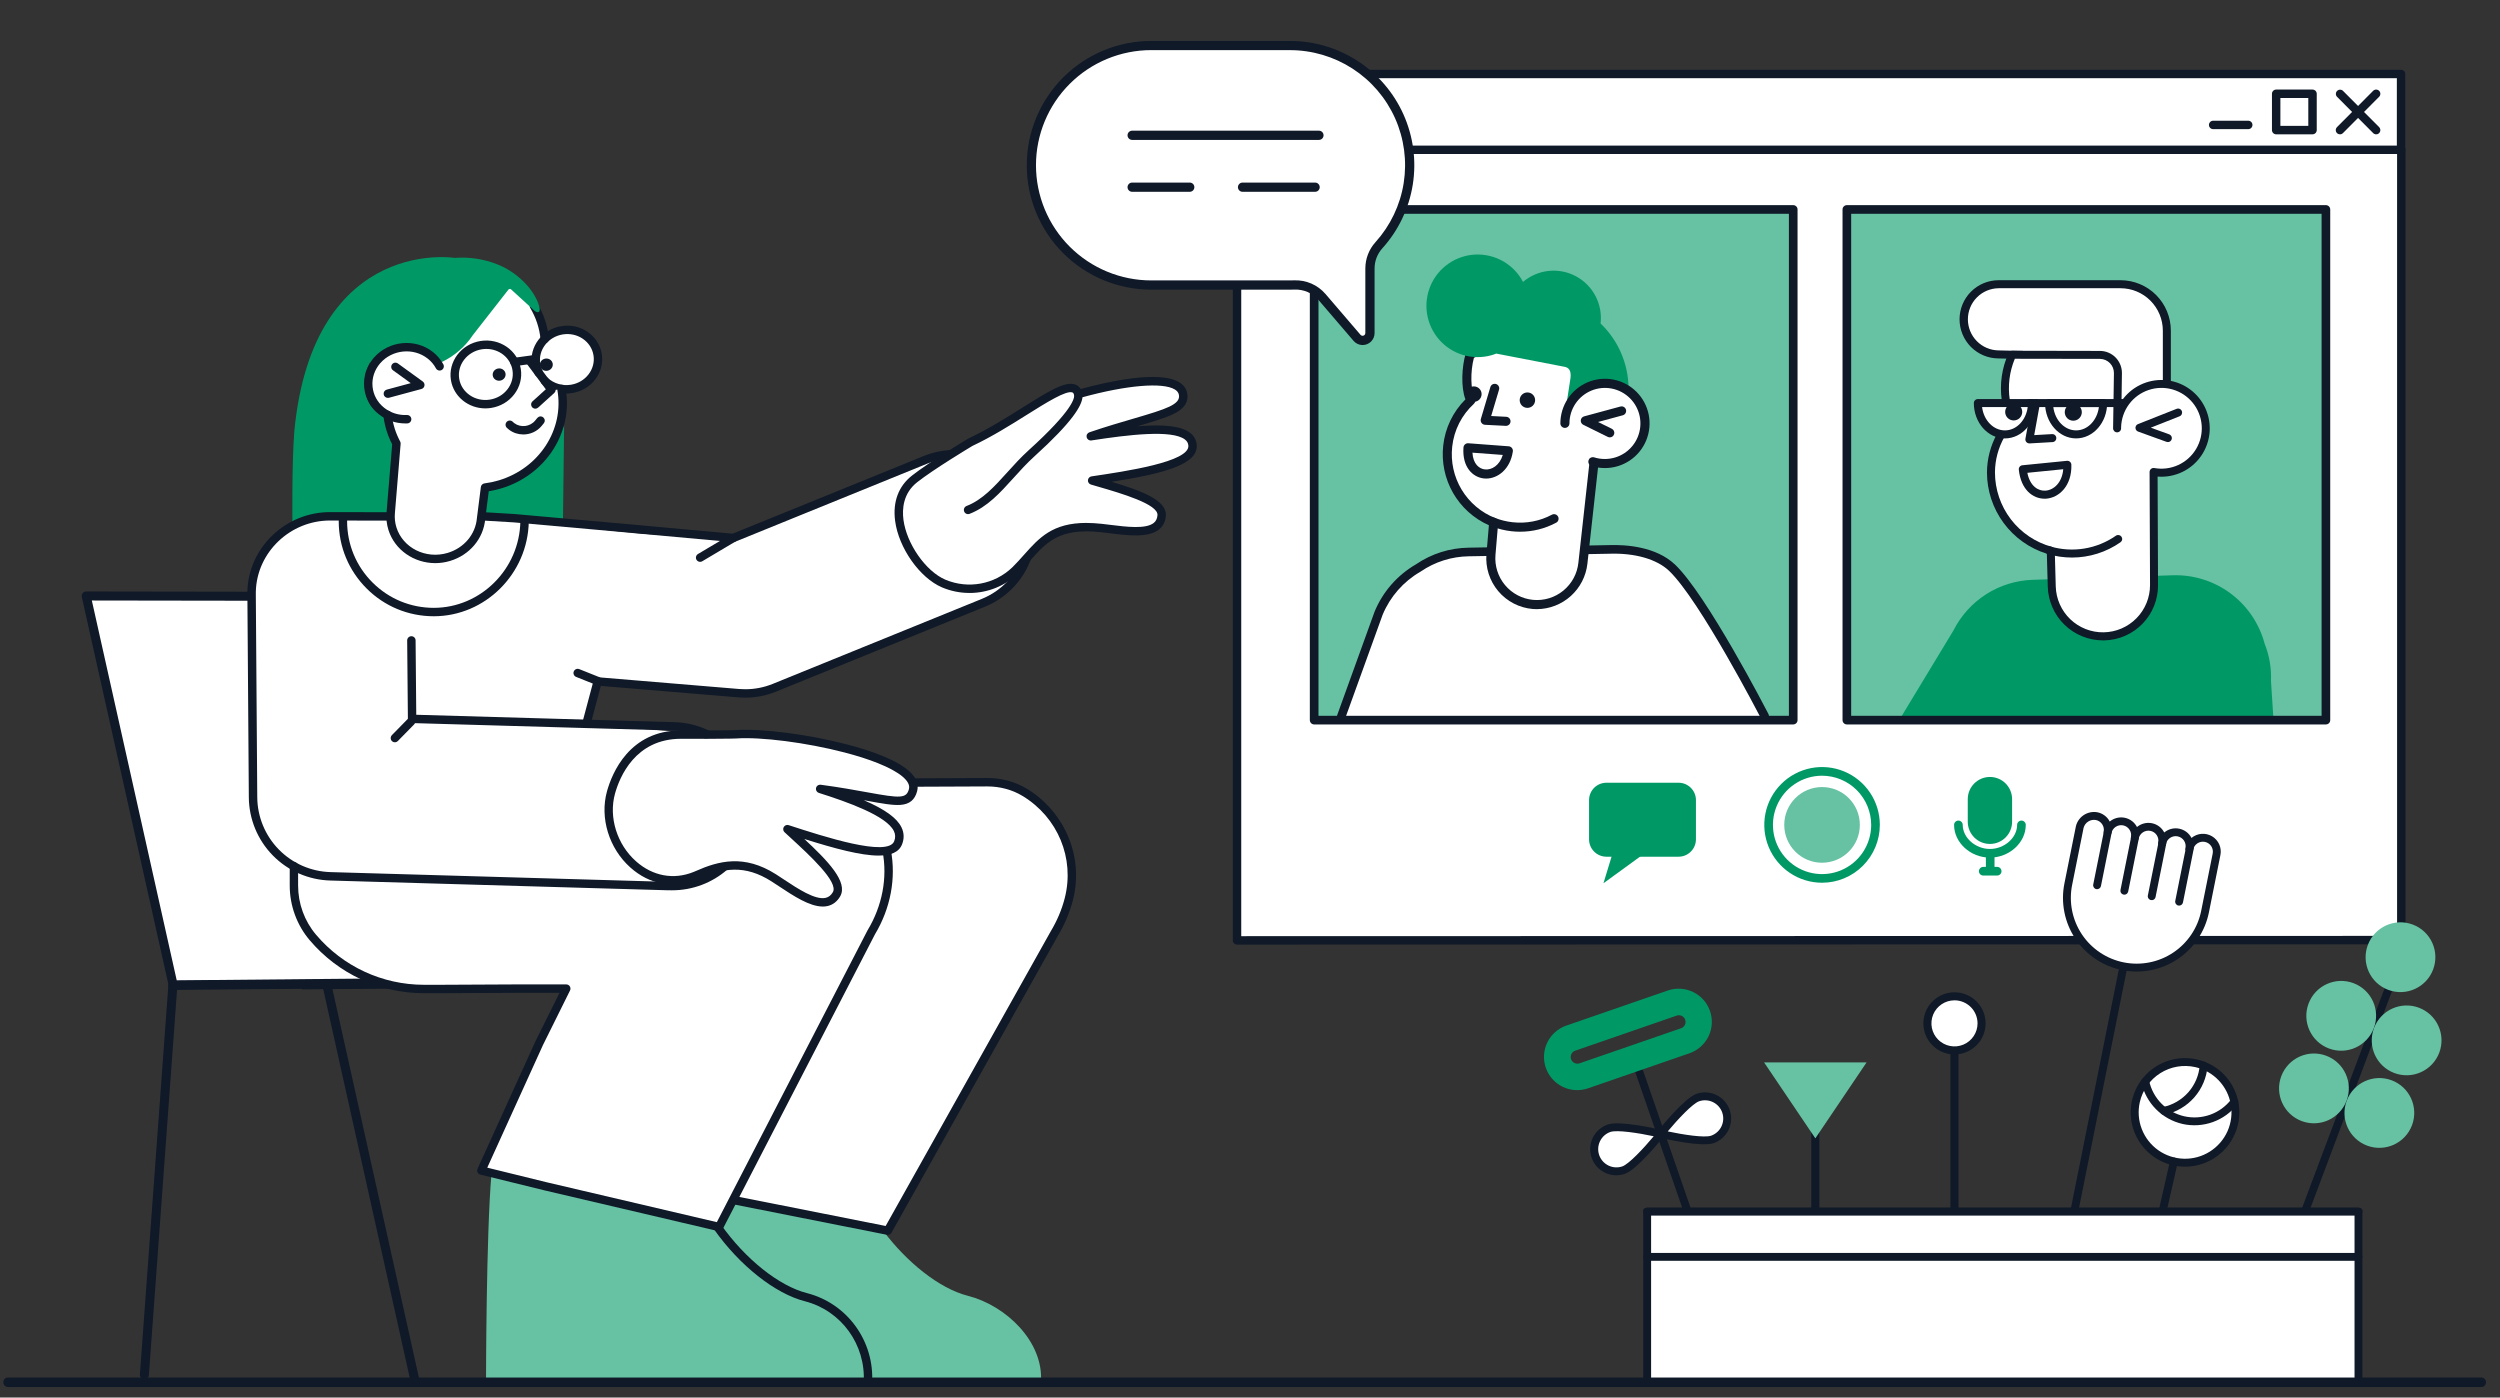 <svg fill="none" height="90" viewBox="0 0 161 90" width="161" xmlns="http://www.w3.org/2000/svg" xmlns:xlink="http://www.w3.org/1999/xlink"><rect x="0" y="0" width="161" height="90" fill="#333333" stroke="none"/><clipPath id="a"><path d="m.205 0h159.903v90h-159.903z"/></clipPath><clipPath id="b"><path d="m0 0h9.556v48.263h-9.556z" transform="matrix(-1 0 0 1 29.014 41.061)"/></clipPath><clipPath id="c"><path d="m0 0h21.247v51.141h-21.247z" transform="matrix(-1 0 0 1 26.508 38.091)"/></clipPath><clipPath id="d"><path d="m79.393 4.492h75.522v56.338h-75.522z"/></clipPath><clipPath id="e"><path d="m0 0h61.142v72.766h-61.142z" transform="matrix(-1 0 0 1 77.073 16.558)"/></clipPath><clipPath id="f"><path d="m99.433 52.292h57.801v36.847h-57.801z"/></clipPath><clipPath id="g"><path d="m0 0h24.958v19.584h-24.958z" transform="matrix(-1 0 0 1 91.082 2.636)"/></clipPath><clipPath id="h"><path d="m.215 88.424h159.883v1.166h-159.883z"/></clipPath><g clip-path="url(#a)"><g clip-path="url(#b)"><path d="m4.284 63.517-5.598-25.043 20.758.032 5.794 24.819z" fill="#fff"/><g fill="#0f1928"><path d="m4.285 63.807h.003l20.954-.193c.043-0.0.086-.011.125-.03.039-.019.073-.047.1-.081.027-.034.046-.074.055-.116s.009-.086-.001-.129l-5.794-24.819c-.015-.064-.051-.12-.102-.161-.051-.041-.115-.063-.18-.063l-20.758-.032c-.043 0-.086.01-.125.029s-.074.046-.101.08c-.027.034-.046.073-.056.116-.01.042-.01.086-.001.129l5.598 25.043c.014.064.05.122.102.163.051.041.115.064.181.064zm20.59-.769-20.358.188-5.467-24.461 20.166.031z"/><path d="m2.434 88.922c.073-0.0.144-.028.197-.078s.086-.118.092-.191l1.829-25.003c.006-.077-.019-.152-.07-.21-.05-.058-.122-.094-.198-.1-.077-.006-.152.019-.211.07-.058.05-.094.121-.1.198l-1.829 25.003c-.003.038.002.076.014.112s.031.07.056.098c.025.029.055.052.089.07.034.017.071.027.109.03.007.001.014.001.021.001zm24.316.403c.043 0.0.086-.01.126-.028.039-.019.074-.046.101-.08.027-.034.046-.073.056-.116s.01-.086.001-.129l-5.671-25.482c-.007-.038-.023-.074-.044-.106-.022-.032-.049-.059-.082-.08s-.069-.035-.106-.042c-.038-.007-.077-.006-.115.002-.038.008-.073.024-.105.046-.032.022-.058.051-.079.083-.02.033-.034.069-.04.107s-.004.077.005.115l5.671 25.482c.014.064.05.122.101.163.051.041.115.064.181.064z"/><path d="m49.043 88.922c.043 0.0.086-.01.125-.028.039-.019.074-.046.101-.08.027-.034.046-.073.056-.116.01-.042.01-.086.001-.129l-5.652-25.405c-.014-.064-.05-.122-.102-.163-.051-.041-.115-.064-.181-.064h-.003l-39.123.326c-.077 0-.15.031-.204.086-.054.054-.084.128-.084.205 0.0.077.031.15.086.204s.128.084.205.084h.002l38.889-.324 5.601 25.176c.014.064.05.122.102.163s.116.064.181.064z"/></g></g><g clip-path="url(#c)"><path d="m11.149 63.424-5.598-25.044 20.758.032 5.794 24.819z" fill="#fff"/><g fill="#0f1928"><path d="m11.149 63.714h.003l20.954-.193c.043-0.0.086-.011.125-.03.039-.019.073-.047.1-.081.027-.034.046-.074.055-.116.009-.042.009-.086-.001-.129l-5.794-24.819c-.015-.064-.051-.12-.102-.161-.051-.041-.115-.063-.18-.063l-20.758-.032c-.043 0-.086.01-.125.029s-.074.046-.101.08c-.027.034-.046.073-.056.116-.01.042-.01.086-.001.129l5.598 25.044c.014.064.05.122.102.163.051.041.115.064.181.064zm20.59-.769-20.358.188-5.467-24.461 20.166.031z"/><path d="m9.298 88.829c.073 0 .143-.028.197-.078.054-.05.086-.118.092-.191l1.829-25.003c.006-.077-.019-.152-.07-.21-.05-.058-.121-.094-.198-.1-.077-.006-.152.019-.21.07-.058.05-.094.122-.1.198l-1.829 25.003c-.003.038.002.076.014.112.012.036.031.07.056.098.025.029.055.052.089.07.034.017.071.027.109.03.007.001.014.001.021.001zm24.316.403c.043 0.0.086-.01.125-.028.039-.019.074-.046.101-.08.027-.034.046-.073.056-.116.01-.042.01-.086.001-.129l-5.671-25.482c-.008-.038-.023-.074-.044-.106-.022-.032-.049-.059-.082-.08s-.069-.035-.106-.042c-.038-.007-.077-.006-.115.002-.038.008-.073.024-.105.046-.031.022-.058.051-.079.084-.02.033-.034.069-.04.107-.006.038-.004.077.005.115l5.671 25.482c.014.064.05.122.101.163.051.041.115.064.181.064z"/><path d="m55.907 88.829c.043 0.0.086-.01.125-.028.039-.019.074-.046.101-.08.027-.034.046-.073.056-.116.01-.042.01-.086.001-.129l-5.652-25.405c-.014-.064-.05-.122-.102-.163-.051-.041-.115-.064-.181-.064h-.002l-39.123.326c-.077 0-.15.031-.204.086-.054.054-.084.128-.084.205 0.0.077.031.15.086.204.054.054.128.084.205.084h.002l38.889-.324 5.601 25.176c.014.064.05.122.102.163.051.041.116.064.181.064z"/></g></g><g clip-path="url(#d)"><path d="m79.664 6.301v54.258l74.979-.019v-50.913" fill="#fff"/><path d="m79.664 60.831c-.072 0-.141-.029-.192-.079s-.08-.12-.08-.192v-54.258c0-.072.029-.141.08-.192s.12-.08.192-.08.141.029.192.08.08.12.08.192v53.987l74.436-.018v-50.641c0-.072.029-.141.08-.192.05-.051.119-.08.191-.08s.142.029.192.08c.051.051.08.12.08.192v50.912c0 .072-.029.141-.08.192s-.12.079-.192.079z" fill="#0f1928"/><path d="m79.664 4.764h74.964v4.883h-74.964z" fill="#fff"/><path d="m154.628 9.919h-74.964c-.036 0-.071-.007-.104-.021-.033-.014-.063-.034-.088-.059-.025-.025-.045-.055-.059-.088-.014-.033-.021-.068-.021-.104v-4.883c0-.072.029-.141.08-.192s.12-.079.192-.079h74.964c.072-0.0.141.029.192.079s.08.12.08.192v4.883c0 .036-.007.071-.021.104-.014.033-.034.063-.059.088-.025.025-.055.045-.088.059-.033.014-.068.021-.104.021zm-74.692-.543h74.421v-4.341h-74.421z" fill="#0f1928"/><path d="m153.024 8.651c-.036 0-.071-.007-.104-.021s-.063-.034-.088-.059l-2.33-2.34c-.048-.052-.074-.12-.072-.19.001-.07.03-.138.08-.187s.117-.078.188-.079c.07-.001.138.026.189.074l2.33 2.339c.037.038.063.086.073.139.011.053.005.107-.015.157-.021.05-.056.092-.1.122-.045.03-.097.046-.151.045z" fill="#0f1928"/><path d="m150.694 8.651c-.053 0-.106-.016-.151-.045-.044-.03-.079-.072-.1-.122-.02-.05-.026-.104-.015-.157.01-.053.036-.101.074-.139l2.329-2.339c.025-.025.055-.045.088-.059s.068-.021.104-.021c.035-0.0.071.007.103.02.033.014.063.033.089.059.025.025.045.055.059.088s.021.068.021.104-.007.071-.021.104c-.013.033-.033.063-.058.088l-2.329 2.339c-.026.025-.056.046-.089.059s-.068.021-.104.021zm-1.767 0h-2.342c-.035 0-.07-.007-.103-.021-.033-.014-.063-.034-.088-.059-.026-.025-.046-.055-.059-.088-.014-.033-.021-.068-.021-.104v-2.34c0-.072.029-.141.08-.192s.12-.079.191-.079h2.342c.071-0.0.14.029.191.079s.08.12.08.192v2.34c0 .072-.029.141-.08.192s-.12.079-.191.079zm-2.07-.543h1.798v-1.797h-1.798zm-2.075.209h-2.25c-.036.001-.072-.006-.105-.019-.034-.013-.064-.033-.09-.058-.026-.025-.046-.055-.06-.089-.014-.033-.021-.069-.021-.105s.007-.072.021-.105c.014-.033.034-.063.06-.089.026-.025.056-.045.09-.058.033-.013.069-.02.105-.019h2.25c.036-.001.072.006.106.019.033.013.064.033.089.058.026.025.046.055.06.089.014.033.021.069.021.105s-.007.072-.021.105c-.014.033-.034.063-.06.089-.025.025-.056.045-.089.058-.034.013-.07.02-.106.019z" fill="#0f1928"/><path d="m118.986 13.491h30.852v32.885h-30.852z" fill="#66c2a3"/><path d="m122.309 46.375 3.496-5.777c.48-.952 1.207-1.756 2.104-2.33.898-.573 1.933-.894 2.998-.928l1.184-.038s-.231 3.544 3.422 3.679c3.527.131 3.204-3.895 3.204-3.895l1.203-.039c1.338-.043 2.652.368 3.727 1.167s1.848 1.938 2.194 3.233c.306.766.446 1.589.411 2.413l.163 2.514z" fill="#096"/><path d="m139.545 24.615v-3.319c0-.793-.315-1.554-.874-2.115-.56-.561-1.32-.876-2.112-.877h-7.846c-.596.004-1.167.244-1.587.667s-.656.996-.656 1.593.236 1.17.656 1.593.991.663 1.587.667l6.352.15c.282.007.549.125.744.329s.3.477.294.759l-.056 2.642c-.007.319.092.631.281.887z" fill="#fff"/><path d="m136.328 27.85c-.008 0-.016-0-.024-.001-.036-.003-.071-.014-.103-.032-.031-.018-.059-.042-.08-.071-.224-.302-.34-.67-.331-1.046l.055-2.642c.005-.214-.075-.421-.223-.575-.147-.155-.35-.245-.563-.25l-6.352-.15c-.331-0-.658-.066-.963-.193-.305-.127-.582-.313-.815-.547-.233-.234-.418-.512-.544-.818s-.191-.633-.191-.964c.001-.331.066-.658.193-.964.127-.305.312-.583.546-.816s.512-.419.817-.545.632-.191.963-.191h7.845c.426 0.0.848.084 1.241.247.394.163.752.403 1.053.704.301.302.54.66.703 1.054.163.394.247.817.247 1.243v3.32c0 .035-.008.071-.022.103s-.035.062-.061.086l-3.216 2.977c-.048.044-.11.069-.175.069zm-7.615-9.288c-.527.005-1.031.218-1.402.593-.371.375-.579.881-.579 1.409 0 .528.208 1.034.579 1.409.371.375.875.588 1.402.593l6.358.15c.35.009.682.156.923.41.242.253.374.592.366.942l-.055 2.642c-.004.162.025.322.086.472l2.896-2.68v-3.206c0-.359-.071-.714-.208-1.046-.137-.332-.338-.633-.591-.887s-.554-.455-.885-.593-.686-.208-1.045-.208z" fill="#0f1928"/><path d="m136.34 27.582c.001-.586.182-1.158.519-1.637.336-.48.812-.844 1.362-1.044s1.149-.225 1.714-.072c.565.153 1.07.476 1.445.925.376.45.604 1.004.654 1.588.049.584-.081 1.169-.375 1.676s-.737.911-1.268 1.157-1.125.323-1.701.22l.029 7.28c.003.868-.337 1.702-.945 2.321-.607.619-1.435.973-2.301.986-.867.012-1.704-.318-2.33-.919-.625-.601-.988-1.425-1.01-2.293l-.064-2.307c-1.105-.3-2.082-.956-2.778-1.867s-1.073-2.026-1.073-3.173c.004-.844.224-1.673.639-2.409l.318-2.225-.001-.004c-.151-1-.008-2.022.412-2.941l5.649.01c.308.001.603.124.821.342.217.218.339.514.338.823v.015z" fill="#fff"/><path d="m135.426 41.241c-.925-.002-1.813-.364-2.476-1.01s-1.049-1.526-1.074-2.452l-.059-2.119c-1.116-.347-2.092-1.042-2.786-1.984-.694-.942-1.069-2.081-1.07-3.251.005-.871.228-1.728.649-2.49l.306-2.143c-.15-1.039.001-2.099.437-3.053.02-.045.053-.083.095-.11.041-.027.09-.041.139-.041l5.649.011c.186 0.0.371.037.543.109.172.072.328.177.46.309.131.132.235.289.306.462s.107.357.107.544v.019l-.027 1.787c.302-.444.714-.801 1.195-1.038s1.016-.346 1.551-.316c.535.03 1.054.199 1.505.489s.82.692 1.071 1.167c.25.475.374 1.006.359 1.543-.016.537-.169 1.06-.446 1.52-.277.46-.667.84-1.134 1.104s-.995.403-1.531.403c-.082 0-.164-.003-.246-.009l.028 6.986c.007.93-.352 1.825-.999 2.491-.646.667-1.529 1.052-2.458 1.072-.031.001-.063.001-.094.001zm-5.671-18.137c-.348.835-.461 1.75-.325 2.645.004.026.004.053.001.079l-.318 2.225c-.004.03-.014.059-.028.086-.396.697-.606 1.484-.609 2.286.001 1.09.36 2.149 1.021 3.015.662.866 1.589 1.49 2.64 1.776.053.014.1.046.135.089.034.043.053.097.055.152l.063 2.307c.022.799.357 1.558.933 2.111.577.554 1.348.858 2.146.846.799-.011 1.561-.337 2.121-.907s.873-1.338.872-2.137l-.029-7.28c0-.034.006-.068.019-.099s.032-.06.056-.084c.024-.024.052-.043.083-.056s.065-.02.099-.02c.015-0.0.031.001.046.004.522.094 1.06.026 1.542-.195.482-.221.886-.584 1.155-1.041.27-.457.394-.986.355-1.515s-.238-1.034-.572-1.447-.786-.713-1.296-.861c-.509-.148-1.051-.136-1.554.034-.502.17-.941.489-1.257.916-.315.427-.493.94-.51 1.47l-.001.084c0 .034-.007.067-.02.099s-.032.059-.056.083c-.025.024-.053.043-.084.055-.032.013-.065.019-.099.019-.034-0-.067-.007-.099-.02-.031-.013-.059-.032-.083-.057-.023-.024-.042-.053-.055-.084-.013-.031-.019-.065-.019-.099 0-.03.001-.061.002-.091l.052-3.46c.003-.24-.088-.471-.255-.644-.167-.172-.395-.271-.635-.275h-.012z" fill="#0f1928"/><path d="m133.436 35.906c-.524-0-1.044-.075-1.547-.222-.065-.019-.12-.063-.153-.122s-.042-.13-.023-.195c.018-.066.061-.121.12-.155.06-.034.129-.043.195-.025l.006.002c.712.21 1.462.257 2.195.137s1.43-.403 2.038-.829c.056-.038.125-.052.192-.04.066.013.125.051.164.106.038.056.053.124.042.191-.011.067-.049.126-.104.166-.916.641-2.007.985-3.125.986zm-2.745-7.351c-.038 0-.075-.008-.109-.024s-.064-.039-.089-.068c-.024-.029-.041-.063-.051-.1-.01-.036-.011-.075-.004-.112l.426-2.339c.013-.066.052-.124.108-.162.056-.038.124-.052.19-.04.067.012.125.05.164.105.039.055.055.123.044.19l-.367 2.017 1.15-.066c.068-.004.135.019.186.064.052.045.083.109.087.177.005.068-.018.136-.063.187s-.109.083-.177.087h-.004l-1.476.085h-.015z" fill="#0f1928"/><path d="m130.858 25.957c0 1.118-.78 2.018-1.742 2.018s-1.744-.904-1.744-2.018z" fill="#fff"/><path d="m129.116 28.233c-1.103 0-2.001-1.021-2.001-2.276 0-.068.027-.134.076-.182.048-.048.113-.076.181-.076h3.486c.033 0 .067.007.098.02.031.013.06.032.084.056.024.024.043.052.056.084.012.031.019.065.019.099 0 1.255-.896 2.276-1.999 2.276zm-1.47-2.018c.105.849.724 1.502 1.47 1.502.745 0 1.363-.653 1.468-1.502z" fill="#0f1928"/><path d="m135.442 25.957c0 1.118-.78 2.018-1.741 2.018-.962 0-1.742-.904-1.742-2.018z" fill="#fff"/><path d="m133.701 28.233c-1.102 0-1.999-1.021-1.999-2.276 0-.068.027-.134.076-.182.048-.048.113-.076.182-.076h3.482c.069 0 .134.027.182.076.049.048.076.114.076.182 0 1.255-.897 2.276-1.999 2.276zm-1.468-2.018c.106.849.724 1.502 1.468 1.502.745 0 1.362-.653 1.468-1.502z" fill="#0f1928"/><path d="m136.791 26.215h-6.1c-.069 0-.134-.027-.183-.076-.048-.048-.075-.114-.075-.182s.027-.134.075-.182c.049-.048.114-.075.183-.075h6.1c.068 0 .133.027.182.075.048.048.075.114.075.182s-.027.134-.075.182c-.049.048-.114.076-.182.076zm-5.127 5.901c-.74 0-1.515-.566-1.653-1.87-.007-.068.013-.136.056-.189.043-.053.105-.087.173-.094h.002l2.87-.286c.068-.007.136.014.189.057.053.043.087.106.093.174.001.006.001.013.002.019.039 1.361-.792 2.131-1.634 2.188-.033.002-.065.003-.098.003zm-1.102-1.667c.176.888.722 1.179 1.165 1.149.54-.036 1.074-.518 1.146-1.38zm9.049-1.979c-.029 0-.059-.005-.087-.015l-1.829-.661c-.05-.018-.092-.05-.123-.093-.03-.043-.047-.094-.048-.146 0-.052.015-.104.044-.147.029-.044.071-.077.119-.096l2.488-.983c.063-.025.133-.024.195.002.063.026.112.076.138.139s.026.133.001.196-.074.113-.136.14c-.003.001-.006.002-.009.004l-1.854.733 1.188.429c.057.021.105.061.136.113.03.052.041.114.031.174-.011.06-.042.114-.089.153-.046.039-.105.06-.165.06z" fill="#0f1928"/><path d="m133.519 27.094c.304 0 .55-.246.55-.55s-.246-.55-.55-.55c-.303 0-.549.246-.549.55s.246.55.549.55z" fill="#0f1928"/><path d="m129.682 27.077c.304 0 .55-.246.55-.55s-.246-.55-.55-.55c-.303 0-.549.246-.549.55s.246.55.549.55z" fill="#0f1928"/><path d="m84.632 13.491h30.852v32.885h-30.852z" fill="#66c2a3"/><path d="m102.648 29.803c.039-1.772.068-3.554.098-5.327-1.928-.204-3.915-.37-5.94-.506-.75-.049-1.49-.097-2.23-.136m-8.197 22.402c2.153 0 27.317-.032 27.261-.13 0 0-3.933-7.617-5.958-9.545-1.363-1.295-3.729-1.188-4.06-1.178 0 0-7.838.146-7.945.146l-1.091.019c-1.162.017-2.293.376-3.252 1.032-1.149.661-2.046 1.685-2.551 2.912z" fill="#fff"/><path d="m86.379 46.421c-.045 0-.089-.011-.128-.031-.04-.021-.074-.051-.1-.087-.026-.037-.042-.079-.048-.123s-.001-.09.014-.132l2.404-6.65c.001-.004.003-.008.004-.011.529-1.279 1.464-2.348 2.66-3.042 1.002-.684 2.183-1.058 3.396-1.075l1.09-.019c.115-.001 5.247-.096 7.945-.146l.023-.001c1.054-.034 3.002.086 4.234 1.256 2.036 1.938 5.852 9.306 6.014 9.619.016.033.027.068.03.104.003.036-.001.073-.012.108-.012.035-.029.067-.053.095-.024.028-.052.051-.085.068-.032.017-.068.027-.104.03-.037.003-.073-.001-.108-.012s-.067-.029-.095-.053-.051-.052-.068-.085c-.039-.076-3.935-7.597-5.903-9.471-.792-.753-2.188-1.155-3.833-1.103l-.027.001c-.323.006-7.845.146-7.953.146l-1.086.019c-1.107.015-2.186.357-3.1.984-.006.004-.012.008-.019.011-1.092.631-1.946 1.605-2.43 2.771l-2.402 6.645c-.019.054-.055.101-.102.133-.047.033-.103.051-.16.051z" fill="#0f1928"/><path d="m102.171 22.373-4.04-1.349-3.457 1.825c-.273.896-.302 2.269.049 2.941-.839.765-1.369 1.811-1.49 2.941-.115 1.03.113 2.07.648 2.957.535.887 1.348 1.573 2.312 1.951l-.175 2.074c-.066.781.179 1.557.681 2.158.502.602 1.22.981 2 1.055.779.074 1.557-.162 2.163-.658.607-.496.993-1.211 1.076-1.99l.917-8.3" fill="#fff"/><g fill="#0f1928"><path d="m98.981 39.23c-.09 0-.18-.004-.271-.011-.863-.072-1.662-.485-2.221-1.147-.559-.662-.834-1.519-.762-2.383l.158-1.862c-.971-.431-1.779-1.16-2.308-2.082-.529-.922-.751-1.988-.634-3.045.121-1.128.626-2.18 1.43-2.98-.301-.805-.235-2.112.021-2.956.011-.037.03-.071.054-.101.025-.03.055-.054.089-.072l3.457-1.825c.035-.018.073-.029.113-.033s.079.002.116.014l4.041 1.349.004.002c.037.012.071.031.1.057.03.025.053.056.071.091.017.035.027.072.03.111.002.039-.003.077-.016.114-.012.037-.032.07-.058.099-.025.029-.057.052-.091.069-.035.017-.073.026-.112.028-.038.002-.077-.004-.113-.017l-3.922-1.31-3.237 1.708c-.238.888-.215 2.077.061 2.606.03.057.04.122.029.186-.011.063-.043.121-.09.165-.786.718-1.282 1.699-1.397 2.758-.107.966.106 1.941.608 2.773.502.832 1.264 1.476 2.168 1.83.059.023.108.064.142.118.033.053.049.116.043.179l-.175 2.074c-.058.704.163 1.403.616 1.944.453.542 1.1.883 1.803.95.702.067 1.403-.146 1.949-.593.547-.447.896-1.091.971-1.793l.918-8.3c0-.003 0-.006.001-.009.01-.076.051-.145.111-.191.061-.047.138-.067.214-.058.076.009.145.049.193.109.047.06.069.137.061.213l-.917 8.3c-.091.8-.472 1.539-1.07 2.077-.598.538-1.373.838-2.177.843z"/><path d="m97.897 34.243c-.187-0-.373-.01-.559-.031-.432-.048-.856-.153-1.261-.311-.004-.001-.007-.003-.01-.004-.036-.014-.069-.036-.097-.063-.028-.027-.05-.059-.065-.095-.015-.036-.023-.074-.023-.113s.008-.077.022-.113.037-.068.064-.096.06-.049.096-.063c.036-.014.074-.022.113-.021.039.001.077.009.113.025.357.139.731.231 1.113.273.875.1 1.76-.068 2.537-.483l.006-.003c.034-.018.071-.029.109-.032s.077.001.113.012c.037.011.071.03.1.055.03.025.054.055.072.089.017.034.028.071.032.109.003.038-.001.077-.013.113-.011.037-.03.071-.054.1-.025.029-.055.054-.089.071-.713.382-1.51.581-2.319.58z"/><path d="m98.365 26.267c.274 0 .497-.222.497-.497 0-.274-.222-.497-.497-.497-.274 0-.497.222-.497.497 0 .274.222.497.497.497z"/><path d="m94.918 25.878c.274 0 .497-.222.497-.497 0-.274-.222-.497-.497-.497s-.497.222-.497.497c0 .274.222.497.497.497z"/><path d="m95.708 30.82c-.049 0-.098-.003-.147-.008-.718-.079-1.403-.726-1.314-1.995v-.001c.006-.077.042-.149.101-.2.059-.051.135-.076.212-.07l2.6.195c.007 0 .014.001.021.002.077.011.146.053.192.115.046.062.066.14.054.217-.172 1.162-.986 1.745-1.719 1.745zm-.882-1.668c.038.73.436 1.039.798 1.079.446.049.949-.259 1.156-.933zm2.156-1.727h-.015l-1.334-.068c-.044-.002-.087-.015-.126-.036-.039-.021-.072-.051-.098-.087-.025-.036-.043-.078-.05-.121s-.004-.088.008-.131l.613-2.055c.022-.074.073-.137.141-.174.068-.037.148-.045.222-.023.074.022.137.073.173.141.037.068.045.148.023.223l-.507 1.698.963.049c.077.002.151.035.204.091.053.056.082.131.08.209-.002.077-.035.151-.091.204-.056.053-.131.082-.208.08z"/></g><path d="m104.849 25.615c-1.675-.575-3.164.448-4.148 1.587l.429-2.795c.048-.302.039-.701-.341-.779l-4.43-.857c-.102.042-.206.077-.311.107-.6.167-1.235.161-1.832-.018s-1.131-.523-1.54-.993-.678-1.046-.774-1.662c-.096-.616-.016-1.247.23-1.819s.65-1.064 1.164-1.416c.514-.353 1.117-.553 1.739-.577.622-.024 1.239.129 1.778.44s.98.77 1.27 1.322c.466-.396 1.04-.642 1.648-.707s1.221.055 1.76.344c.539.289.978.733 1.261 1.276s.397 1.157.326 1.765c.558.535 1.005 1.175 1.314 1.884s.475 1.472.487 2.245c0 .214-.009.438-.029.653z" fill="#096"/><path d="m102.581 29.734c.518.164 1.075.16 1.591-.012s.965-.502 1.282-.945c.317-.442.486-.974.484-1.518-.003-.544-.177-1.074-.498-1.513s-.773-.766-1.29-.933c-.518-.167-1.075-.166-1.592.003s-.967.497-1.287.938c-.319.441-.491.971-.492 1.515" fill="#fff"/><path d="m103.36 30.143c-.295.002-.588-.043-.868-.131-.037-.012-.071-.03-.1-.055s-.053-.055-.071-.089c-.017-.034-.028-.071-.031-.11-.003-.038.001-.077.013-.113.011-.036.03-.07.055-.1s.055-.053.089-.071c.034-.018.071-.028.11-.031.038-.003.076.001.113.013.223.07.456.104.69.103.452-.001.893-.135 1.269-.387.375-.252.668-.609.841-1.028.172-.418.217-.878.129-1.322-.089-.444-.306-.851-.626-1.171s-.727-.538-1.171-.626c-.443-.088-.902-.043-1.32.131-.418.173-.774.467-1.025.843-.251.376-.385.819-.385 1.271-.002.077-.033.15-.088.203-.054.054-.128.084-.205.084-.076 0-.15-.03-.204-.084-.055-.054-.086-.127-.088-.203 0-.569.168-1.125.483-1.598s.764-.842 1.288-1.06c.525-.218 1.103-.275 1.66-.165.558.111 1.07.384 1.472.786.402.402.675.914.787 1.472.111.558.054 1.136-.163 1.662-.218.526-.586.975-1.058 1.291-.473.316-1.028.485-1.596.485z" fill="#0f1928"/><path d="m103.67 28.166c-.044 0-.088-.01-.129-.03l-1.577-.779c-.054-.026-.097-.068-.126-.12s-.042-.111-.036-.17.03-.115.068-.16.089-.078.147-.093l2.336-.633.005-.001c.075-.02.155-.009.221.03.067.039.116.103.135.178.02.075.009.155-.03.222s-.103.116-.178.135l-1.591.431.885.437c.059.029.106.077.135.137.028.06.035.127.02.192s-.052.121-.103.163c-.052.041-.116.063-.182.063z" fill="#0f1928"/><path d="m115.484 46.654h-30.852c-.074 0-.145-.029-.197-.082-.052-.052-.082-.123-.082-.197v-32.885c0-.074.029-.145.082-.197.052-.052.123-.082.197-.082h30.852c.074 0 .144.029.197.082.052.052.081.123.081.197v32.885c0 .074-.029.145-.081.197-.053.052-.123.082-.197.082zm-30.574-.557h30.295v-32.327h-30.295zm64.879.557h-30.852c-.074 0-.145-.029-.197-.082s-.081-.123-.081-.197v-32.885c0-.074.029-.145.081-.197.052-.052.123-.082.197-.082h30.852c.074 0 .144.029.197.082.052.052.081.123.081.197v32.885c0 .074-.029.145-.081.197-.053.052-.123.082-.197.082zm-30.574-.557h30.295v-32.327h-30.295z" fill="#0f1928"/><path d="m108.099 50.408h-4.644c-.619 0-1.12.502-1.12 1.121v2.522c0 .619.501 1.121 1.12 1.121h4.644c.619 0 1.12-.502 1.12-1.121v-2.522c0-.619-.501-1.121-1.12-1.121z" fill="#096"/><path d="m103.98 54.527-.717 2.354 3.238-2.354" fill="#096"/><path d="m117.34 55.56c1.344 0 2.434-1.091 2.434-2.437s-1.09-2.437-2.434-2.437-2.434 1.091-2.434 2.437 1.09 2.437 2.434 2.437z" fill="#66c2a3"/><path d="m117.341 56.848c-.736 0-1.455-.218-2.067-.628s-1.089-.991-1.371-1.672c-.281-.681-.355-1.43-.211-2.152.143-.723.498-1.386 1.018-1.907s1.183-.876 1.905-1.02c.722-.144 1.47-.07 2.149.212.68.282 1.261.759 1.67 1.372s.627 1.333.627 2.07c-.001.988-.393 1.934-1.091 2.633-.697.698-1.643 1.091-2.629 1.092zm0-6.892c-.626-0-1.238.186-1.758.534-.52.348-.926.843-1.165 1.422-.24.579-.302 1.216-.18 1.83.122.614.423 1.179.866 1.622.442.443 1.006.745 1.619.867.614.122 1.25.059 1.828-.18s1.073-.646 1.42-1.167c.348-.521.533-1.133.533-1.76-.001-.84-.334-1.645-.927-2.239s-1.397-.928-2.236-.929z" fill="#096"/><path d="m129.579 51.465c0-.789-.639-1.429-1.428-1.429-.788 0-1.427.64-1.427 1.429v1.456c0 .789.639 1.429 1.427 1.429.789 0 1.428-.64 1.428-1.429z" fill="#096"/><path d="m128.151 55.23c-1.251 0-2.308-.965-2.308-2.106 0-.074.029-.145.081-.197.053-.052.123-.082.197-.082s.145.029.197.082.082.123.082.197c0 .825.818 1.549 1.751 1.549.934 0 1.752-.724 1.752-1.549 0-.074.029-.145.082-.197.052-.052.123-.082.197-.082.073 0 .144.029.196.082.053.052.082.123.082.197 0 1.142-1.057 2.106-2.309 2.106zm.467 1.155h-.896c-.074 0-.145-.029-.197-.082-.052-.052-.082-.123-.082-.197 0-.074.03-.145.082-.197.052-.052.123-.082.197-.082h.896c.074 0 .145.029.197.082.052.052.081.123.081.197 0 .074-.029.145-.081.197-.052.052-.123.082-.197.082z" fill="#096"/><path d="m128.169 56.146c-.074 0-.145-.029-.197-.082-.052-.052-.081-.123-.081-.197v-.897c0-.074.029-.145.081-.197.052-.052.123-.082.197-.082s.145.029.197.082c.052.052.081.123.081.197v.897c0 .074-.029.145-.081.197-.052.052-.123.082-.197.082z" fill="#096"/></g><g clip-path="url(#e)"><path d="m36.25 34.069c-.912-.099-5.073-.237-5.053-.361.037-.228.177-2.161.177-2.161.827-.217 2.629-.481 3.808-2.134.546-.766 1.146-2.038 1.146-2.038m-6.525-10.64c-.302-.266-9.641-1.653-10.85 11.05-.169 2.158-.12 6.003-.119 6.284.003.568 2.254-.236 3.609-.361.907-.083 1.764-.039 2.526 0 .227-1.37.33-3.779.557-5.15l-.553-1.677s-1.795-.28-1.434-2.846c1.285-3.66 5.296-5.139 6.263-7.301z" fill="#096"/><path d="m59.078 50.407-1.808 4.869-36.836 1.122-2.805-1.683c-.691-.627-1.08-2.32-1.122-3.086-.748-13.561-.561-15.619 1.868-17.489.262-.131.981-.596 2.245-.748 3.372-.406 9.853-.315 15.899.407.35.042 4.985.812 10.377.812 2.075 0 11.332-5.277 14.256-5.055 4.76.363 3.554 6.519 3.79 7.853.16.906-11.91 5.867-16.241 7.131-1.702.496-9.885-1.103-9.996-.68-.318 1.207-.907 2.367-1.102 2.756l8.572.722" fill="#fff"/><path d="m27.933 39.687h.011c3.309-.006 6.049-2.74 6.109-6.094.001-.072-.026-.141-.076-.193-.05-.052-.118-.082-.19-.083h-.005c-.071 0-.139.028-.19.078-.051.05-.08.117-.081.188-.054 3.062-2.552 5.557-5.568 5.562h-.01c-1.486 0-2.884-.578-3.938-1.627-1.056-1.052-1.639-2.453-1.641-3.943 0-.077.002-.156.007-.234.002-.035-.003-.071-.014-.105s-.03-.065-.053-.091-.052-.048-.084-.064c-.032-.016-.067-.025-.102-.027-.072-.004-.142.021-.195.068-.054.048-.086.115-.091.186-.005.089-.008.178-.008.267.003 1.636.642 3.172 1.8 4.327 1.155 1.152 2.689 1.785 4.32 1.785z" fill="#0f1928"/><path d="m56.871 79.254c1.51 2.016 3.607 3.723 5.454 4.194 2.472.629 4.873 2.954 4.714 5.517h-16.105l-4.625-9.945.945-1.736z" fill="#66c2a3"/><path d="m47.253 77.284 9.924 1.97 10.709-19.115c.44-.731.757-1.488.95-2.249.689-2.713-.545-5.471-2.841-6.863-.731-.443-1.578-.658-2.433-.654l-4.793.021" fill="#fff"/><path d="m57.177 79.525c.048 0 .095-.013.137-.037s.076-.059.099-.101l10.709-19.115c.444-.738.774-1.519.976-2.314.349-1.373.24-2.791-.315-4.099-.535-1.264-1.476-2.351-2.649-3.062-.755-.458-1.649-.698-2.574-.693l-4.793.021c-.072 0-.141.029-.191.08-.051.051-.079.12-.079.192 0.0.072.029.141.08.191.051.051.12.079.192.079h.001l4.793-.021c.825-.004 1.622.209 2.291.615 2.273 1.378 3.366 4.017 2.719 6.565-.189.744-.498 1.476-.92 2.176l-10.617 18.951-9.732-1.932c-.07-.014-.143.001-.203.041-.06.04-.101.102-.115.172-.014.07.001.144.041.203.04.06.102.101.172.115l9.924 1.97c.017.003.035.005.053.005z" fill="#0f1928"/><path d="m46.401 78.934c1.522 2.153 3.743 4.018 5.687 4.514 2.472.629 4.152 2.954 3.993 5.517h-24.781s.007-9.497.353-13.394z" fill="#66c2a3"/><path d="m45.569 47.582c.061 0 .12-.021.168-.059.048-.038.082-.091.095-.15.014-.059.007-.122-.018-.177-.026-.055-.07-.1-.124-.127-.728-.362-1.513-.552-2.332-.564l-16.551-.474-.043-4.798c-.002-.071-.032-.138-.083-.186s-.119-.076-.19-.075c-.071.001-.138.029-.189.079s-.079.117-.08.188l.046 5.059c.001.07.028.137.077.187s.116.079.185.081l16.816.482c.741.01 1.448.181 2.103.507.037.019.079.028.12.028z" fill="#0f1928"/><path d="m25.428 47.803c.07 0 .14-.027.193-.081l1.042-1.062c.025-.025.045-.055.058-.088s.02-.068.02-.104c-0-.036-.008-.071-.021-.103s-.034-.062-.059-.087c-.025-.025-.055-.045-.088-.058-.033-.013-.068-.02-.104-.02-.036 0-.071.008-.103.022s-.062.034-.087.059l-1.042 1.062c-.037.038-.063.086-.073.139-.01.052-.004.106.016.156s.055.091.1.121c.044.03.097.045.15.045z" fill="#0f1928"/><path d="m57.102 54.778c.331 1.733.013 3.592-.996 5.268l-9.799 18.974-11.154-2.615-4.155-1.022 3.728-8.208 1.74-3.507h-3.126l-4.96.025h-1.073c-2.854 0-5.434-1.281-7.162-3.321-.79-.933-1.219-2.119-1.219-3.342v-1.248" fill="#fff"/><path d="m46.308 79.291c.05 0 .098-.014.141-.04.042-.026.077-.063.1-.107l9.795-18.967c1.011-1.684 1.375-3.619 1.025-5.451-.006-.035-.02-.069-.039-.099s-.045-.056-.074-.076-.063-.035-.098-.042c-.035-.007-.071-.008-.106-.001-.035.007-.069.02-.099.04-.03.02-.056.045-.075.075-.02.03-.034.063-.041.098-.007.035-.007.071 0.0.106.325 1.704-.016 3.507-.962 5.078-.003.005-.006.01-.009.015l-9.702 18.787-10.948-2.567-3.836-.943 3.592-7.907 1.738-3.503c.02-.041.03-.087.028-.133-.002-.046-.016-.091-.04-.13-.024-.039-.058-.071-.098-.094-.04-.022-.086-.034-.132-.034h-3.126l-4.961.025h-1.072c-2.683 0-5.219-1.175-6.956-3.225-.745-.879-1.155-2.003-1.155-3.167v-1.248c0-.072-.029-.141-.079-.192-.051-.051-.12-.079-.191-.079s-.141.029-.191.079-.079.12-.079.192v1.248c0 1.291.456 2.54 1.283 3.517 1.84 2.171 4.526 3.417 7.368 3.417h1.074l4.961-.025h2.688l-1.546 3.116-.004.008-3.728 8.208c-.016.036-.025.076-.024.115.001.04.01.079.027.115.017.036.042.067.073.092.031.025.067.043.106.052l4.155 1.022 11.157 2.616c.02.005.041.007.062.007z" fill="#0f1928"/><path d="m43.285 57.335c1.313 0 2.581-.478 3.567-1.345.054-.047.087-.114.092-.186.005-.072-.019-.142-.067-.196-.047-.054-.114-.087-.186-.092-.072-.005-.142.019-.196.067-.906.797-2.076 1.228-3.282 1.21h-.153l-21.761-.629c-1.261-.032-2.46-.554-3.343-1.455-.883-.901-1.381-2.11-1.389-3.372l-.093-13.068c-.001-.056-0-.112.001-.167.061-2.526 2.204-4.581 4.776-4.581l3.719.007c.15-.002.271-.121.271-.27 0-.035-.007-.071-.02-.104-.014-.033-.034-.063-.059-.088-.025-.025-.055-.045-.088-.059-.033-.014-.068-.021-.104-.021l-3.72-.007c-2.865 0-5.25 2.292-5.318 5.11-.002.062-.002.123-.001.185l.093 13.068c.008 1.402.562 2.746 1.543 3.747.981 1.001 2.313 1.581 3.715 1.617l21.768.629.157 0c.026 0.0.051.001.077.001z" fill="#0f1928"/><path d="m39.348 51.036c-.88 3.171 2.164 6.701 5.436 5.364l.13-.055c1.43-.638 2.979-1.042 4.911.187 1.361.869 3.268 2.379 4.043 1.062.538-.913-1.618-2.77-3.159-4.197 2.872.935 6.638 2.151 7.132.875s-1.29-2.287-5.022-3.467c4.319.576 5.652 1.353 5.983.074.19-.732-.741-1.415-2.172-1.986-.645-.257-1.391-.491-2.182-.697-2.514-.654-5.477-1.018-7.062-.906 0 0-.432.02-1.818.023-.562.001-1.124 0-1.685-.003-2.801-.014-4.072 2.062-4.535 3.728z" fill="#fff"/><path d="m52.985 58.382c.108 0 .212-.011.314-.034.339-.078.609-.285.804-.616.543-.922-.805-2.308-2.306-3.702 1.967.619 3.642 1.069 4.782 1.069.785 0 1.316-.213 1.516-.73.143-.37.131-.734-.036-1.081-.289-.601-1.05-1.16-2.432-1.756l.154.028c1.031.188 1.711.313 2.212.275.586-.044.926-.326 1.072-.889.214-.827-.571-1.602-2.334-2.305-.631-.252-1.376-.49-2.214-.708-2.486-.646-5.492-1.031-7.149-.914-.002 0-.447.019-1.799.022-.5.001-1.066 0-1.683-.003l-.03-0c-3.318 0-4.439 2.744-4.767 3.926v0c-.474 1.71.133 3.682 1.512 4.908 1.239 1.103 2.802 1.386 4.288.779l.133-.057c1.554-.693 2.938-.929 4.66.166.16.102.328.214.501.328.921.61 1.951 1.293 2.803 1.293zm-2.275-5.256c-.054-0-.108.016-.153.047s-.08.074-.1.125c-.02.051-.024.106-.012.159s.04.101.08.138c.125.116.255.235.386.356 1.237 1.137 3.107 2.855 2.724 3.506-.118.2-.268.319-.459.363-.676.156-1.796-.586-2.696-1.183-.176-.117-.346-.23-.51-.334-2.039-1.297-3.688-.866-5.167-.206l-.126.053c-1.284.525-2.641.276-3.72-.684-1.228-1.092-1.77-2.843-1.35-4.358v0c.295-1.063 1.3-3.53 4.247-3.53l.026 0c.618.003 1.186.004 1.687.003 1.376-.003 1.812-.022 1.829-.023 1.612-.113 4.545.264 6.981.898.817.212 1.54.443 2.15.687 1.407.561 2.14 1.168 2.01 1.667-.161.622-.549.603-2.663.217-.796-.145-1.786-.326-3.023-.491-.067-.009-.135.008-.191.046-.056.039-.095.097-.109.163-.015.066-.004.135.03.194s.088.103.153.123c1.848.585 4.36 1.475 4.833 2.46.102.213.108.42.019.651-.405 1.047-4.562-.307-6.795-1.034-.028-.009-.056-.014-.084-.014zm5.182 36.199c.069 0 .135-.026.185-.073.05-.047.08-.112.085-.18.167-2.697-1.598-5.135-4.197-5.796-1.791-.456-3.963-2.187-5.532-4.408-.042-.059-.104-.098-.175-.111-.071-.012-.143.004-.202.046-.059.041-.098.104-.111.175s.004.143.046.202c1.64 2.32 3.932 4.133 5.841 4.62 2.347.598 3.941 2.801 3.79 5.238-.002.037.003.074.016.109.013.035.032.067.057.094.025.027.056.048.09.063.034.015.07.022.107.022zm-8.672-54.408c.035 0 .07-.007.102-.02l12.38-5.033c.487-.199 1.005-.314 1.531-.341.072-.004.139-.036.187-.089.048-.053.073-.123.07-.195-.007-.149-.137-.264-.284-.257-.586.03-1.164.158-1.707.38l-12.319 5.008c-1.7-.155-13.84-1.261-14.042-1.267l-2.16-.13c-.035-.002-.071.003-.105.014s-.065.03-.091.053-.048.052-.064.084-.025.067-.027.102.003.071.014.105.03.065.053.091.052.048.084.064c.032.016.067.025.102.027l2.168.13c.247.013 9.32.837 14.083 1.271.008.001.016.001.025.001zm-9.437 11.88c.06 0 .117-.02.165-.056.047-.036.081-.087.097-.145l.648-2.424 8.863.739c.144.011.29.017.435.017h.008c.672.001 1.338-.129 1.961-.381l13.481-5.48c1.359-.553 2.431-1.66 2.94-3.037.025-.067.022-.142-.008-.207-.03-.065-.085-.116-.152-.141-.067-.025-.142-.022-.207.008s-.116.085-.141.152c-.457 1.235-1.417 2.228-2.636 2.723l-13.48 5.48c-.559.226-1.156.342-1.758.341h-.007c-.131 0-.262-.005-.392-.015l-9.087-.757c-.063-.005-.126.012-.178.048-.052.037-.089.09-.106.152l-.706 2.643c-.011.04-.012.082-.004.123.008.041.025.079.051.112.025.033.058.06.095.078.037.018.078.028.12.028z" fill="#0f1928"/><path d="m62.347 32.837c1.623-.628 2.602-2.299 4.069-3.63 2.032-1.839 3.164-3.203 3.017-3.832-.331-1.442-3.528 1.496-6.891 3.082-.024.011-.047.023-.069.037-.298.179-2.496 1.506-3.566 2.344-2.355 1.846-.189 5.862 1.867 6.743.769.325 1.616.417 2.436.265.821-.152 1.579-.541 2.18-1.12 1.538-1.524 2.117-3.09 5.515-2.724 1.534.165 3.801.648 3.907-.806.073-1.008-2.558-1.683-4.479-2.249 2.85-.421 6.582-.977 6.468-2.276-.115-1.3-2.865-1.146-6.555-.573 3.937-1.339 6.199-1.5 5.941-2.736-.268-1.285-3.639-.858-6.752.019" fill="#fff"/><path d="m62.434 38.188c1.172 0 2.299-.454 3.143-1.268.286-.283.534-.561.773-.83 1.048-1.176 1.876-2.105 4.525-1.82.181.02.373.044.571.068 1.18.148 2.518.315 3.204-.248.259-.212.404-.507.43-.876.074-1.019-1.638-1.632-3.498-2.185 3.259-.516 5.6-1.094 5.487-2.384-.027-.309-.169-.567-.421-.764-.546-.428-1.593-.57-3.413-.429 1.04-.303 1.862-.546 2.403-.825.243-.126.982-.508.812-1.323-.06-.287-.232-.518-.511-.688-1.308-.793-4.708-.011-6.344.436-.092-.155-.216-.236-.319-.278-.65-.269-1.756.426-3.431 1.477-1.041.653-2.221 1.394-3.42 1.959-.032.015-.063.032-.093.05-.253.152-2.505 1.51-3.594 2.363-.875.686-1.253 1.696-1.093 2.92.229 1.748 1.583 3.67 3.021 4.285.559.237 1.16.359 1.768.359zm7.529-4.512c-2.186 0-3.043.961-4.017 2.053-.234.263-.477.535-.748.803-1.15 1.107-2.847 1.421-4.32.798-1.258-.539-2.493-2.305-2.696-3.857-.093-.714-.015-1.714.89-2.423 1.064-.833 3.288-2.175 3.539-2.325.015-.009.03-.017.045-.024 1.228-.579 2.423-1.329 3.477-1.99 1.251-.785 2.545-1.597 2.936-1.435.021.009.069.029.099.16.042.178-.048.958-2.935 3.571-.5.454-.942.943-1.368 1.415-.821.909-1.596 1.768-2.617 2.163-.034.013-.064.032-.09.056s-.047.054-.062.087c-.015.033-.023.068-.024.104-.001.036.005.071.018.105s.032.064.057.09c.025.026.054.046.087.061s.068.022.104.022c.036.001.071-.006.105-.019 1.141-.442 1.958-1.347 2.823-2.305.418-.463.85-.941 1.33-1.377 2.506-2.268 3.062-3.285 3.115-3.825 2.841-.78 5.162-.978 5.946-.502.148.09.234.2.262.335.13.624-.794.921-2.897 1.535-.832.243-1.776.518-2.866.889-.064.022-.118.067-.15.126-.033.059-.042.129-.025.195.016.066.056.123.113.161.056.038.125.053.192.042 2.37-.368 5.197-.707 6.029-.056.133.104.201.227.215.385.093 1.05-4.025 1.658-6.238 1.985-.061.009-.117.038-.159.084-.042.045-.067.103-.071.165s.013.123.048.173.087.088.146.105c.154.045.312.091.473.138 1.445.42 3.864 1.123 3.812 1.832-.016.218-.092.38-.234.496-.507.416-1.775.257-2.794.13-.201-.025-.396-.05-.58-.069-.35-.037-.672-.055-.97-.055zm-24.877 2.508c.049 0 .096-.013.138-.038l2.135-1.268c.031-.018.057-.042.079-.071.021-.029.037-.061.045-.095.009-.034.011-.07.006-.105-.005-.035-.017-.069-.035-.1-.018-.031-.042-.057-.071-.079-.028-.021-.061-.037-.095-.046-.034-.009-.07-.011-.105-.006-.035.005-.069.017-.1.035l-2.135 1.268c-.051.03-.091.076-.113.132-.022.055-.026.116-.01.173.016.057.05.108.097.144.047.036.105.055.164.055zm-6.591 7.946c.063 0 .124-.022.172-.062s.082-.096.093-.158.002-.126-.028-.181-.079-.098-.137-.122l-1.296-.518c-.066-.025-.14-.024-.205.005s-.116.082-.143.147-.026.14.002.205c.028.066.08.118.145.145l1.296.518c.032.013.066.019.1.019z" fill="#0f1928"/><path d="m35.94 25.551-1.402-5.986-1.963-1.59-3.833 4.957c-2.443-1.55-7.292.187-3.7 4.155l.147.428z" fill="#fff"/><path d="m35.084 24.528c.436.411 1.067.622 1.724.517 1.095-.175 1.847-1.163 1.681-2.205-.167-1.042-1.19-1.746-2.285-1.57-1.095.175-1.847 1.163-1.681 2.205.03.185.087.365.172.533" fill="#fff"/><path d="m36.478 25.343c.124 0 .248-.01.372-.03.599-.096 1.126-.409 1.486-.881.363-.476.512-1.057.419-1.635-.19-1.188-1.355-1.993-2.595-1.795-1.241.199-2.095 1.327-1.905 2.515.034.213.1.419.197.611.033.063.089.111.157.133s.141.016.205-.016c.064-.032.112-.088.135-.155.023-.067.018-.141-.013-.205-.072-.143-.121-.296-.146-.454-.143-.893.51-1.743 1.456-1.895.945-.151 1.832.452 1.975 1.346.069.43-.043.864-.315 1.221-.275.361-.68.6-1.141.674-.547.088-1.106-.079-1.496-.447-.052-.049-.122-.076-.194-.074-.035.001-.07.009-.103.024-.032.015-.062.035-.086.061-.024.026-.043.056-.056.09-.013.033-.019.069-.018.104.001.035.009.07.024.103.015.033.035.062.061.086.422.398.993.617 1.58.617z" fill="#0f1928"/><path d="m36.156 25.048c.482 2.655-1.19 5.324-3.971 6.151-.311.092-.63.159-.952.2l-.254 2.005c-.103 1.142-.925 2.119-2.075 2.463-1.546.463-3.173-.352-3.635-1.82-.103-.331-.14-.678-.11-1.023l.368-4.465c-.154-.287-.28-.589-.378-.899l.001.001c-.096-.306-.162-.621-.199-.94" fill="#fff"/><path d="m28.026 36.266c.316 0 .637-.045.956-.141 1.262-.378 2.151-1.435 2.266-2.693l.228-1.795c.266-.042.529-.102.787-.179 2.885-.858 4.673-3.635 4.16-6.459-.006-.035-.019-.068-.039-.098-.019-.03-.044-.056-.073-.076-.029-.02-.062-.035-.097-.042-.035-.007-.071-.008-.105-.002-.035.006-.068.019-.098.039-.03.019-.056.044-.076.073-.02.029-.035.062-.042.097-.007.035-.008.071-.002.106.464 2.552-1.162 5.064-3.781 5.843-.297.088-.602.152-.909.191-.059.008-.115.035-.157.077-.042.042-.07.098-.077.157l-.254 2.005-.001.01c-.093 1.039-.832 1.913-1.883 2.228-1.402.42-2.882-.316-3.299-1.642-.093-.297-.126-.609-.098-.918l.369-4.466c.004-.052-.006-.104-.031-.15-.142-.266-.26-.544-.352-.832-.002-.007-.003-.013-.005-.02-.09-.289-.153-.589-.188-.89-.004-.035-.015-.07-.032-.101-.017-.031-.041-.059-.068-.081-.028-.022-.06-.038-.094-.048-.034-.01-.07-.013-.105-.008-.035.004-.07.015-.101.032-.031.017-.058.041-.081.068-.022.028-.038.06-.048.094s-.013.07-.009.105c.038.328.105.652.202.968.002.007.004.014.006.021.095.301.215.594.36.875l-.362 4.386c-.034.38.007.762.121 1.126.41 1.304 1.659 2.139 3.015 2.14zm7.054-14.162c.038 0 .075-.008.11-.023.035-.015.066-.037.091-.065.025-.028.045-.061.057-.097.012-.036.016-.074.013-.111-.076-.797-.325-1.555-.738-2.252-.018-.031-.042-.057-.071-.079-.029-.021-.061-.037-.095-.046-.035-.009-.07-.011-.105-.006-.035.005-.069.017-.1.035-.031.018-.057.042-.079.071-.021.028-.037.061-.045.095-.009.034-.011.07-.006.105.005.035.017.069.035.1.373.628.597 1.31.665 2.027.006.067.037.129.087.175.05.045.115.07.182.07zm-10.106 3.522c.023 0 .047-.003.071-.009l2.094-.565c.049-.013.094-.04.129-.078.035-.038.058-.084.067-.135s.004-.102-.015-.15c-.019-.047-.051-.089-.092-.119l-1.602-1.161c-.029-.021-.061-.037-.096-.046s-.071-.01-.106-.005c-.035.005-.07.018-.1.037s-.057.043-.078.072c-.021.029-.036.062-.044.097s-.009.071-.004.106.019.069.038.1c.019.03.044.057.073.077l1.143.828-1.546.417c-.064.017-.119.057-.155.111-.036.055-.052.121-.043.186s.041.125.09.168c.05.043.113.067.179.067z" fill="#0f1928"/><path d="m29.309 24.433c-.167-1.042.586-2.03 1.681-2.205 1.095-.175 2.118.528 2.284 1.57.167 1.042-.586 2.03-1.681 2.205-1.095.175-2.118-.528-2.285-1.57z" fill="#fff"/><path d="m31.257 26.3c.126 0 .252-.01.377-.03.599-.096 1.126-.408 1.486-.88.363-.476.512-1.057.419-1.635-.19-1.188-1.354-1.994-2.595-1.795h-0c-1.241.199-2.095 1.327-1.905 2.515.171 1.067 1.126 1.825 2.218 1.825zm.064-3.829c.83 0 1.555.568 1.683 1.369.069.43-.043.864-.315 1.221-.275.361-.68.6-1.141.674-.946.151-1.832-.452-1.975-1.346-.143-.893.51-1.744 1.456-1.895.096-.015.194-.023.291-.023z" fill="#0f1928"/><path d="m33.123 23.584c.012 0 .025-.001.037-.003l1.385-.192c.07-.011.133-.049.175-.106.042-.057.06-.128.051-.198-.01-.07-.046-.134-.102-.177-.056-.043-.127-.063-.197-.055l-1.385.192c-.068.009-.13.044-.173.098-.043.053-.065.121-.06.189.005.068.035.132.085.179.05.047.116.073.184.073z" fill="#0f1928"/><path d="m23.84 23.437-.033-.208c-.191-1.147-.006-2.328.53-3.382 1.44-2.83 4.993-4.046 7.937-2.716 1.078.489 2.164 1.527 2.456 2.625.101.379-.095.425-.306.26l-1.521-1.389c-.025-.017-.056-.024-.086-.019-.03.005-.057.021-.076.045l-2.285 2.921c-.002.002-.003.004-.005.006-.497.755-1.188 1.341-1.979 1.725-.012.006-.025.01-.038.011-.834-1.109-2.172-1.414-3.192-.995-1.319.543-1.391 1.18-1.402 1.115z" fill="#096"/><g fill="#0f1928"><path d="m26.105 27.271c.042 0 .084-.001.127-.003.072-.003.139-.035.188-.088.049-.053.074-.123.071-.195-.004-.072-.035-.139-.088-.187s-.123-.074-.194-.071c-.537.024-1.054-.14-1.463-.463-.436-.344-.703-.83-.754-1.369-.051-.545.126-1.08.497-1.506.77-.884 2.141-1.017 3.055-.296.222.175.4.386.53.628.034.063.092.11.161.131.069.021.143.013.206-.021s.11-.092.131-.161c.021-.069.013-.143-.021-.206-.165-.307-.391-.576-.672-.797-1.137-.897-2.841-.734-3.798.365-.469.539-.693 1.218-.628 1.912.064.688.404 1.308.957 1.744.478.377 1.076.581 1.696.581z"/><path d="m31.733 24.188c-.035-.216.121-.421.349-.457.227-.036.439.109.474.326.035.216-.121.421-.349.457s-.439-.11-.474-.326z"/><path d="m34.772 23.551c-.035-.216.121-.421.349-.457.227-.036.439.11.474.326s-.121.421-.349.457c-.227.036-.439-.109-.474-.326z"/><path d="m34.474 26.319c.067 0 .132-.025.181-.07l1.041-.942c.05-.045.081-.107.088-.175.006-.067-.012-.134-.052-.188l-1.387-1.857c-.021-.029-.048-.054-.078-.072s-.065-.031-.1-.036c-.035-.005-.072-.004-.106.005-.035.009-.068.024-.096.046-.029.021-.053.048-.071.079s-.03.065-.035.101-.003.072.006.106.025.067.047.096l1.239 1.659-.858.776c-.041.037-.069.085-.082.138s-.009.109.011.16c.02.051.054.095.099.126s.099.048.153.048zm-.776 1.661c.444 0 .885-.189 1.182-.549l.141-.172c.022-.028.039-.059.05-.093.01-.034.014-.07.01-.105-.004-.035-.014-.07-.031-.101s-.04-.059-.067-.082-.059-.039-.093-.05c-.034-.01-.07-.014-.105-.01-.035.004-.07.014-.101.031-.031.017-.059.04-.082.067l-.14.171c-.328.397-.929.471-1.34.164-.025-.018-.049-.038-.071-.059l-.037-.035c-.052-.049-.122-.076-.194-.074-.035.001-.07.009-.103.024s-.062.035-.086.061c-.024.026-.043.056-.056.09-.013.033-.019.069-.018.104.001.035.009.07.024.103.015.033.035.062.061.086l.04.037c.037.034.076.067.116.097.266.199.583.294.9.294z"/></g></g><g clip-path="url(#f)"><path d="m125.868 79.694c-.069 0-.135-.027-.184-.076-.048-.049-.076-.115-.076-.183v-12.7c0-.069.028-.135.076-.183.049-.049.115-.076.184-.076s.135.027.183.076c.049.049.076.115.076.183v12.701c0 .069-.027.135-.076.183s-.114.076-.183.076z" fill="#0f1928"/><path d="m125.868 67.649c.964 0 1.745-.78 1.745-1.743s-.781-1.743-1.745-1.743-1.746.78-1.746 1.743.782 1.743 1.746 1.743z" fill="#fff"/><path d="m125.867 67.907c-.396-0-.783-.118-1.112-.338s-.586-.533-.737-.899-.191-.768-.113-1.156c.077-.388.268-.745.549-1.024.28-.28.637-.47 1.025-.547.389-.077.791-.037 1.157.114s.679.408.899.737c.22.329.337.716.337 1.112-.001.531-.212 1.04-.588 1.415-.376.375-.885.586-1.417.587zm0-3.486c-.293 0-.58.088-.824.251s-.435.395-.547.666-.141.57-.084.857c.058.288.199.552.407.759s.472.349.76.406c.288.057.587.028.858-.085.272-.112.503-.303.666-.547.164-.244.251-.531.251-.824-.001-.394-.158-.771-.436-1.049-.279-.278-.657-.435-1.051-.435zm-8.959 13.805c-.034 0-.068-.007-.099-.02-.032-.013-.06-.032-.085-.056-.024-.024-.043-.053-.056-.084-.013-.031-.02-.065-.02-.099v-5.91c0-.069.028-.135.076-.183.049-.049.115-.076.184-.076s.135.027.183.076c.049.049.076.115.076.183v5.91c0 .069-.027.135-.076.183-.048.049-.114.076-.183.076z" fill="#0f1928"/><path d="m120.209 68.417-3.301 4.892-3.302-4.892z" fill="#66c2a3"/><path d="m110.503 84.044-5.172-14.945c-.022-.063-.017-.133.012-.193.029-.06.081-.107.145-.129.063-.022.133-.018.193.011.061.029.107.082.129.145l5.172 14.945c.022.064.018.133-.012.193-.029.06-.081.107-.145.129-.063.022-.133.018-.193-.012-.061-.029-.107-.082-.129-.145z" fill="#0f1928"/><path d="m99.55 68.765c-.092-.265-.131-.546-.114-.826.017-.28.088-.554.211-.806.122-.252.294-.478.504-.664.209-.186.454-.329.719-.421l6.544-2.262c.535-.182 1.121-.145 1.629.103.508.248.897.687 1.082 1.222.184.534.15 1.12-.096 1.628-.246.509-.684.9-1.217 1.087l-6.544 2.262c-.536.185-1.123.149-1.633-.099-.509-.248-.9-.688-1.085-1.224zm1.889-1.1h-.001c-.106.038-.194.117-.243.22-.048.102-.055.22-.018.327s.115.195.217.245.219.058.327.022l6.543-2.261h.001c.107-.038.194-.117.243-.22s.056-.22.018-.327c-.037-.107-.115-.195-.216-.245-.102-.05-.22-.058-.327-.022z" fill="#096"/><path d="m104.557 75.356c-.358.122-.749.097-1.088-.069-.339-.166-.599-.459-.723-.816-.123-.357-.1-.748.064-1.087.164-.34.457-.601.813-.726.742-.257 3.332.359 3.332.359s-1.656 2.083-2.398 2.339z" fill="#fff"/><path d="m104.639 75.596c-.422.146-.884.118-1.285-.077s-.709-.541-.854-.963c-.146-.421-.119-.883.076-1.284.196-.401.542-.708.964-.854.789-.273 3.2.287 3.473.352.041.01.08.03.111.059.032.029.056.065.07.105.014.04.017.084.01.126-.007.042-.025.082-.051.115-.175.219-1.725 2.148-2.514 2.421zm1.86-2.421c-.99-.211-2.365-.425-2.794-.277-.292.104-.531.319-.665.598-.134.279-.153.6-.052.893.102.293.315.533.593.67.278.137.599.158.892.059.429-.148 1.378-1.166 2.026-1.942z" fill="#0f1928"/><path d="m110.278 73.378c.356-.125.648-.386.813-.726.164-.34.187-.731.063-1.087-.123-.357-.383-.65-.722-.816-.339-.166-.73-.191-1.088-.069-.742.256-2.398 2.339-2.398 2.339s2.59.616 3.332.359z" fill="#fff"/><path d="m110.361 73.618c-.789.273-3.2-.287-3.473-.352-.041-.01-.08-.03-.111-.059-.032-.029-.056-.065-.07-.105s-.017-.084-.01-.126c.007-.042.025-.082.051-.115.175-.219 1.725-2.148 2.514-2.421.421-.143.881-.114 1.281.081.399.195.705.541.851.961.145.42.118.88-.076 1.281-.193.4-.537.708-.957.855zm-.933-2.698c-.429.148-1.378 1.166-2.026 1.942.99.211 2.365.425 2.794.277.292-.104.531-.319.665-.598s.153-.6.051-.892c-.101-.293-.314-.533-.592-.67s-.599-.158-.892-.059zm38.829 6.864 6.097-16.227c.012-.032.029-.061.052-.086.022-.025.05-.045.08-.059.031-.014.064-.022.097-.023.034-.001.068.004.099.016.032.012.06.03.085.053.024.023.044.051.058.082.013.031.021.064.021.097.001.034-.005.067-.017.098l-6.098 16.227c-.011.031-.029.06-.052.085-.022.024-.05.044-.08.058s-.063.022-.096.023c-.034.001-.067-.004-.098-.016-.032-.012-.06-.029-.085-.052-.024-.023-.043-.05-.057-.081s-.021-.063-.022-.097.004-.067.016-.098z" fill="#0f1928"/><g fill="#66c2a3"><path d="m156.694 62.434c.437-1.162-.151-2.457-1.312-2.893-1.162-.436-2.457.153-2.893 1.314-.437 1.162.151 2.457 1.312 2.893s2.456-.153 2.893-1.314z"/><path d="m152.877 66.208c.436-1.162-.151-2.457-1.313-2.893-1.161-.436-2.456.153-2.893 1.315-.436 1.162.151 2.457 1.313 2.893 1.161.436 2.456-.153 2.893-1.315z"/><path d="m157.09 67.789c.436-1.162-.152-2.457-1.313-2.893-1.161-.436-2.456.153-2.893 1.315-.436 1.162.151 2.457 1.312 2.893 1.162.436 2.457-.153 2.894-1.315z"/><path d="m151.121 70.882c.436-1.162-.151-2.457-1.313-2.893-1.161-.436-2.456.153-2.893 1.315-.436 1.162.151 2.457 1.313 2.893 1.161.436 2.456-.153 2.893-1.315z"/><path d="m155.334 72.463c.436-1.162-.151-2.457-1.313-2.893-1.161-.436-2.456.153-2.893 1.315-.436 1.162.151 2.457 1.313 2.893 1.161.436 2.456-.153 2.893-1.315z"/></g><path d="m143.881 72.358c.397-1.747-.696-3.485-2.442-3.881-1.747-.397-3.484.698-3.882 2.445-.397 1.747.696 3.485 2.443 3.881 1.746.397 3.483-.698 3.881-2.445z" fill="#fff"/><path d="m139.943 75.049c-.675-.153-1.29-.502-1.766-1.004-.477-.502-.794-1.134-.911-1.815-.117-.682-.029-1.383.253-2.015s.745-1.166 1.33-1.535c.586-.369 1.268-.556 1.96-.537s1.363.242 1.928.641.999.958 1.246 1.604c.248.646.298 1.351.145 2.026-.207.903-.763 1.688-1.547 2.182-.785.494-1.733.657-2.638.454zm-2.139-4.072c-.13.576-.087 1.178.125 1.729.212.551.582 1.028 1.065 1.369s1.056.531 1.646.547c.591.016 1.173-.144 1.673-.459.5-.315.896-.771 1.137-1.31.24-.539.315-1.138.216-1.72-.1-.582-.37-1.122-.777-1.551-.406-.429-.931-.728-1.507-.859-.774-.175-1.585-.036-2.256.387s-1.147 1.095-1.322 1.868z" fill="#0f1928"/><path d="m136.669 88.305 3.084-13.558c.015-.065.055-.122.112-.158s.126-.048.191-.033c.066.015.123.055.159.112.035.057.047.126.032.191l-3.084 13.558c-.015.065-.055.122-.112.158s-.125.048-.191.033c-.065-.015-.122-.055-.158-.112s-.048-.126-.033-.191zm3.882-15.924c-.649-.149-1.242-.48-1.71-.953s-.792-1.07-.933-1.72l-.001-.004c-.007-.033-.008-.067-.002-.1.006-.033.018-.065.036-.093s.042-.053.07-.072c.027-.019.059-.033.092-.039.033-.007.067-.007.1-.001s.064.019.092.038.052.043.071.071c.018.028.031.059.037.093.12.557.396 1.068.796 1.473.401.405.909.687 1.465.814.555.126 1.135.091 1.672-.101.536-.192 1.006-.534 1.355-.984.02-.026.045-.049.074-.065s.061-.027.094-.032c.033-.004.067-.002.099.007s.063.024.089.044c.026.02.048.046.065.075.016.029.027.061.031.094s.002.067-.007.099-.024.062-.045.088c-.409.525-.959.924-1.585 1.148-.627.225-1.305.267-1.955.121z" fill="#0f1928"/><path d="m139.301 71.785c-.057-.013-.107-.044-.143-.09s-.056-.102-.055-.159c0-.058.02-.114.057-.159.037-.045.088-.076.144-.088.631-.133 1.201-.467 1.627-.951.425-.484.682-1.093.732-1.735.005-.067.037-.129.088-.173.051-.044.117-.065.184-.06.067.005.129.037.173.088s.065.117.06.184c-.059.751-.359 1.463-.856 2.03-.498.566-1.165.957-1.903 1.113-.036.008-.073.007-.108-.001zm-6.472 8.704 4.54-22.619c.006-.033.019-.064.038-.092.018-.028.042-.052.07-.071.027-.019.059-.032.091-.038.033-.006.067-.006.1 0 .033.007.064.02.092.038.027.019.051.043.07.071.018.028.031.059.037.092.006.033.006.067-.001.099l-4.54 22.619c-.006.033-.019.064-.038.092-.018.028-.042.052-.07.07-.027.018-.058.031-.091.038s-.067.006-.099-0c-.033-.006-.064-.019-.092-.038s-.051-.043-.07-.07c-.018-.028-.031-.059-.037-.092-.007-.033-.006-.067 0-.099z" fill="#0f1928"/><path d="m135.025 52.56c-.236-.043-.479.006-.68.135-.202.129-.347.329-.407.561l-.74 3.686-.001.004c-.234 1.167.005 2.38.665 3.371.661.991 1.688 1.68 2.856 1.914l.004.001c.578.115 1.174.116 1.753.001.578-.115 1.129-.342 1.619-.669.491-.327.913-.748 1.241-1.238s.556-1.04.671-1.618l.74-3.686c.025-.116.026-.235.004-.351-.023-.116-.068-.226-.133-.325-.065-.099-.149-.183-.247-.249-.098-.066-.208-.112-.324-.135-.115-.023-.235-.023-.351-0s-.226.069-.324.135c-.098.066-.182.15-.247.249s-.11.209-.133.325c.025-.116.026-.235.003-.351-.022-.116-.067-.227-.132-.325-.065-.099-.149-.183-.247-.249-.098-.066-.208-.112-.324-.135s-.235-.023-.351-0-.226.069-.324.135c-.098.066-.182.15-.247.249s-.11.209-.133.325c.047-.233-.001-.474-.132-.672-.132-.197-.337-.335-.569-.381-.233-.047-.475.001-.672.132-.198.132-.335.336-.382.569.024-.116.025-.235.003-.351s-.067-.226-.132-.325c-.065-.099-.149-.183-.247-.249-.098-.066-.208-.112-.324-.135-.116-.023-.235-.023-.351-0s-.226.069-.324.135c-.098.066-.182.15-.248.249-.065.099-.11.209-.132.325.047-.233-.001-.474-.133-.672-.131-.198-.336-.335-.568-.382z" fill="#fff"/><path d="m132.949 56.891.74-3.686c.001-.006.003-.011.004-.017.077-.293.262-.547.518-.709.256-.163.564-.223.863-.168.168.034.327.105.464.208.138.103.25.236.329.389.131-.11.286-.19.453-.232.166-.043.34-.047.509-.013.168.034.327.105.464.208.138.103.25.236.329.389.132-.11.286-.19.453-.232s.341-.047.509-.013c.169.034.327.105.465.208.137.103.249.236.328.389.132-.11.287-.19.453-.232.167-.043.341-.047.509-.013.169.034.328.105.465.208s.249.236.328.389c.183-.153.408-.245.645-.264.237-.019.475.036.679.157.205.121.366.304.463.521.096.217.123.459.075.693l-.739 3.686c-.248 1.233-.975 2.318-2.023 3.015s-2.329.95-3.563.702c-1.234-.247-2.319-.975-3.017-2.021s-.95-2.328-.703-3.561zm8.29-2.172c-.013.066-.052.124-.108.161s-.124.051-.19.037-.124-.052-.161-.108-.051-.124-.038-.19v-.001c.017-.083.018-.168.002-.251-.016-.083-.049-.162-.095-.232-.047-.07-.107-.131-.178-.178-.07-.047-.149-.08-.231-.096-.083-.017-.169-.017-.252-0s-.161.049-.232.096c-.07.047-.13.107-.177.178s-.079.149-.095.232c-.007.033-.019.064-.038.092-.018.028-.042.052-.07.07s-.059.032-.091.038c-.033.006-.067.006-.1-0-.032-.007-.063-.02-.091-.038s-.052-.043-.07-.07c-.018-.028-.031-.059-.037-.092-.007-.033-.007-.067 0-.099.018-.083.018-.168.003-.252-.016-.083-.049-.162-.095-.233-.047-.071-.107-.132-.177-.179-.071-.047-.15-.08-.233-.097-.083-.017-.168-.017-.252-0-.083.017-.162.05-.232.097-.07.047-.131.108-.177.179-.047.071-.079.15-.095.233-.006.034-.018.066-.036.095-.018.029-.042.054-.07.073-.028.02-.059.033-.093.04-.033.007-.068.007-.101 0-.034-.007-.066-.02-.094-.04-.028-.019-.052-.044-.07-.073-.019-.029-.031-.061-.037-.095-.005-.034-.004-.068.005-.101.017-.083.018-.168.002-.252s-.048-.163-.095-.233c-.046-.071-.107-.131-.177-.179-.07-.047-.149-.08-.232-.097s-.169-.017-.252-0-.162.049-.233.097c-.07.047-.13.108-.177.179-.047.071-.079.15-.095.233-.006.033-.019.064-.038.091-.018.028-.042.051-.07.07-.028.018-.059.031-.091.038-.033.006-.067.006-.099-0-.033-.006-.064-.019-.091-.038-.028-.018-.052-.042-.07-.07-.019-.028-.031-.059-.038-.091-.006-.033-.006-.066 0-.099.034-.167-.001-.34-.095-.482-.094-.142-.241-.24-.407-.274-.172-.03-.348.005-.494.099-.147.094-.253.239-.297.407l-.738 3.676c-.109.545-.11 1.107-.002 1.653.107.546.322 1.065.63 1.528.623.935 1.592 1.585 2.695 1.806 1.102.221 2.247-.005 3.182-.627.936-.623 1.586-1.591 1.807-2.693l.74-3.686c.033-.167-.001-.34-.095-.481-.095-.142-.241-.24-.408-.273-.167-.034-.34.001-.482.095-.142.094-.24.241-.273.408z" fill="#0f1928"/><path d="m134.804 56.962.695-3.462c.006-.033.019-.064.038-.091.018-.028.042-.051.07-.07.027-.018.058-.031.091-.038.033-.006.066-.006.099 0.0.032.006.063.019.091.038.028.019.051.042.07.07.018.028.031.059.038.091.006.033.006.066-.001.099l-.694 3.462c-.007.033-.02.064-.038.091-.019.028-.043.051-.07.07-.028.018-.059.031-.092.038-.032.006-.066.006-.099-0-.032-.006-.063-.019-.091-.038-.028-.019-.051-.042-.07-.07-.018-.028-.031-.059-.037-.091-.007-.033-.007-.066 0-.099zm1.755.352.695-3.462c.006-.033.019-.064.037-.092.019-.028.043-.052.07-.07.028-.019.059-.032.092-.038s.066-.006.099 0c.033.007.064.02.092.038.027.019.051.043.07.07.018.028.031.059.037.092.006.033.006.067-.001.099l-.694 3.462c-.014.066-.052.124-.108.161s-.125.051-.191.037c-.065-.013-.123-.052-.161-.108-.037-.056-.05-.124-.037-.19zm1.763.353.695-3.462c.013-.066.052-.124.108-.161.056-.037.125-.051.19-.038.066.013.124.052.161.108.038.056.051.124.038.19l-.695 3.462c-.006.033-.019.064-.038.092-.018.028-.042.052-.07.07-.027.019-.058.032-.091.038s-.067.006-.099-0c-.033-.007-.064-.019-.092-.038-.028-.019-.051-.043-.07-.07-.018-.028-.031-.059-.037-.092-.007-.033-.006-.066 0-.099zm1.764.353.695-3.462c.006-.033.019-.064.037-.092.019-.028.042-.052.07-.071s.059-.032.092-.038c.033-.006.067-.006.099 0.0.033.006.065.02.092.038.028.019.052.043.07.071.019.028.031.059.038.092.006.033.005.067-.001.099l-.695 3.462c-.007.033-.02.064-.038.091-.019.028-.043.051-.07.07-.028.018-.059.031-.092.038-.032.006-.066.006-.099-0-.032-.006-.063-.019-.091-.038-.027-.019-.051-.042-.07-.07-.018-.028-.031-.059-.037-.091-.007-.033-.007-.066 0-.099z" fill="#0f1928"/><path d="m151.886 88.963h-45.808v-11.014h45.808z" fill="#fff"/><path d="m105.824 88.963v-11.014c0-.097.114-.176.254-.176h45.807c.14 0 .253.079.253.176v11.014c0 .097-.113.176-.253.176h-45.807c-.14 0-.254-.079-.254-.176zm45.808-10.838h-45.301v10.663h45.301z" fill="#0f1928"/><path d="m105.824 80.941c0-.067.027-.132.074-.179.048-.048.112-.074.18-.074h45.807c.067 0 .132.027.179.074.048.048.075.112.075.179s-.027.132-.075.179c-.047.048-.112.074-.179.074h-45.807c-.034 0-.067-.007-.097-.019-.031-.013-.059-.031-.083-.055-.023-.024-.042-.051-.055-.082-.012-.031-.019-.064-.019-.097zm0-2.909c0-.033.007-.066.019-.097.013-.031.032-.059.055-.082.024-.024.052-.042.083-.055.03-.013.063-.019.097-.019h45.807c.067 0 .132.027.179.074.048.048.075.112.075.179s-.027.132-.075.179c-.047.048-.112.074-.179.074h-45.807c-.068-0-.132-.027-.18-.074-.047-.048-.074-.112-.074-.179z" fill="#0f1928"/></g><g clip-path="url(#g)"><path d="m83.062 2.933h-8.917c-2.048 0-4.013.813-5.461 2.259-1.448 1.446-2.262 3.408-2.262 5.453 0 2.045.814 4.007 2.262 5.453 1.448 1.446 3.413 2.259 5.461 2.259h8.917c.099 0 .188 0 .282-.005.339-.014.676.048.987.183.311.135.587.337.808.594l2.255 2.629c.063.073.147.126.24.15.094.024.193.019.283-.014.091-.034.169-.094.224-.173s.085-.174.084-.27v-4.164c.001-.553.207-1.086.579-1.496 1.276-1.413 1.982-3.249 1.98-5.152-.002-2.044-.816-4.004-2.265-5.449-1.448-1.445-3.412-2.256-5.459-2.256z" fill="#fff"/><g fill="#0f1928"><path d="m87.754 22.22c.101-0.0.201-.02.295-.059.093-.039.178-.096.249-.167.071-.072.128-.157.166-.25.038-.093.058-.194.058-.294v-4.163c.001-.479.18-.942.502-1.297 1.037-1.15 1.717-2.576 1.959-4.104.242-1.528.035-3.094-.596-4.507-.631-1.413-1.659-2.613-2.959-3.455-1.3-.842-2.817-1.289-4.367-1.287h-8.917c-2.127 0-4.167.844-5.671 2.346-1.504 1.502-2.349 3.539-2.349 5.663 0 2.124.845 4.161 2.349 5.663 1.504 1.502 3.544 2.346 5.671 2.346h8.917c.101 0 .196 0 .298-.005.293-.013.586.042.855.158.269.117.508.293.7.515l2.254 2.628c.065.077.145.14.235.186.09.046.188.073.289.081.021.002.042.003.062.003zm-4.693-18.991c1.435-.002 2.839.412 4.043 1.191 1.204.779 2.156 1.89 2.74 3.198.584 1.308.776 2.758.553 4.173s-.854 2.735-1.813 3.8c-.421.464-.655 1.068-.656 1.694v4.164c0.0.026-.005.051-.016.074-.011.023-.026.044-.046.06-.018.015-.038.026-.06.033-.022.007-.045.01-.068.008-.023-.002-.045-.008-.066-.019-.021-.01-.039-.025-.054-.042l-2.255-2.629c-.25-.291-.563-.521-.915-.674-.352-.152-.735-.223-1.118-.206-.089.005-.173.005-.27.005h-8.917c-1.97 0-3.858-.781-5.251-2.172-1.393-1.391-2.175-3.277-2.175-5.244 0-1.967.782-3.853 2.175-5.244 1.393-1.391 3.281-2.172 5.251-2.172z"/><path d="m72.91 9.01h12.03c.079 0 .154-.031.21-.087s.087-.131.087-.21-.031-.154-.087-.21c-.056-.056-.131-.087-.21-.087h-12.03c-.079 0-.154.031-.21.087-.056.056-.087.131-.087.21s.031.154.087.21.131.087.21.087zm7.109 3.342h4.674c.079 0 .154-.031.21-.087s.087-.131.087-.21c0-.079-.031-.154-.087-.21s-.131-.087-.21-.087h-4.673c-.079 0-.154.031-.21.087s-.087.131-.087.21c0 .079.031.154.087.21s.131.087.21.087zm-7.109 0h3.71c.079 0 .154-.031.21-.087s.087-.131.087-.21c0-.079-.031-.154-.087-.21s-.131-.087-.21-.087h-3.71c-.079 0-.154.031-.21.087s-.087.131-.087.21c0 .079.031.154.087.21s.131.087.21.087z"/></g></g><g clip-path="url(#h)"><path d="m159.803 89.325h-159.293c-.167 0-.295-.133-.295-.307s.128-.307.295-.307h159.293c.167 0 .295.133.295.307s-.128.307-.295.307z" fill="#0f1928"/></g></g></svg>